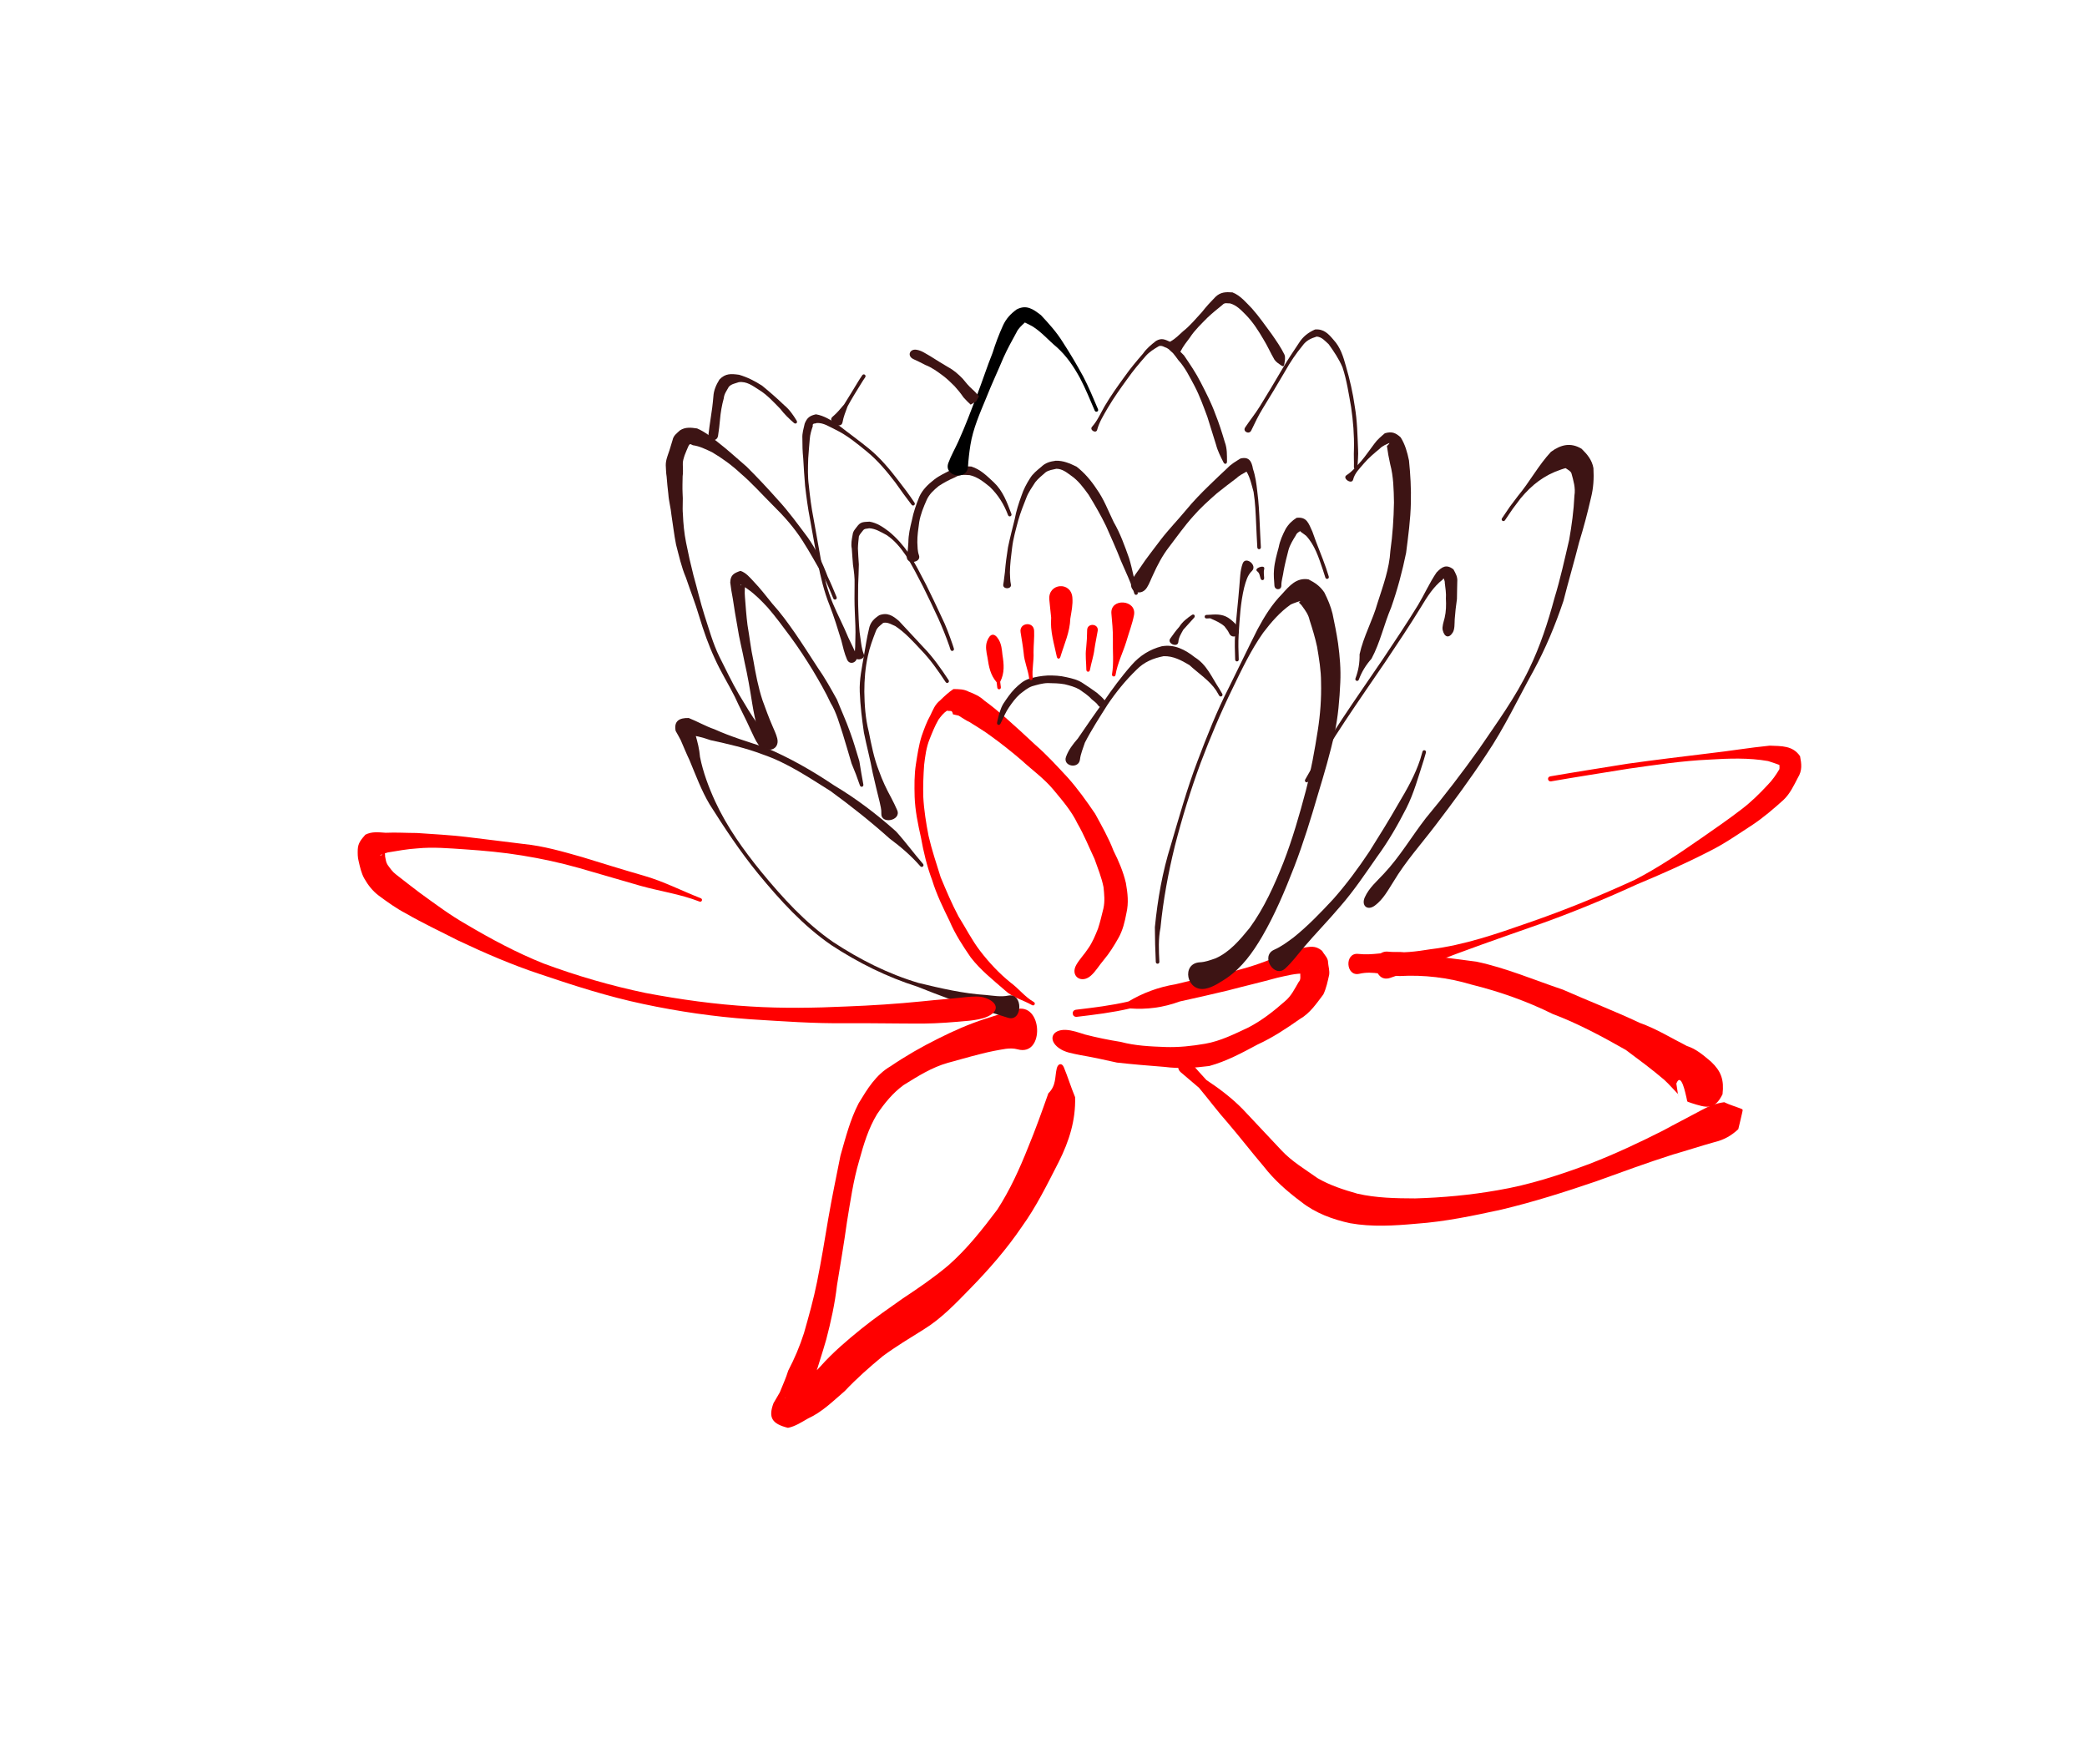 <?xml version="1.0"?><svg width="827.586" height="699.475" xmlns="http://www.w3.org/2000/svg">
 <title>Red Lotus</title>
 <g>
  <title>Layer 1</title>
  <path d="m403.559,416.098c-3.153,-0.865 -6.308,0.102 -9.465,0.629c-6.143,1.243 -12.129,3.076 -18.175,4.702c-6.427,1.803 -11.982,5.343 -17.604,8.833c-4.334,3.176 -7.537,7.16 -10.512,11.516c-3.453,5.672 -5.351,12.077 -7.096,18.434c-2.357,7.948 -3.501,16.189 -4.852,24.354c-1.158,8.407 -2.6,16.756 -3.955,25.122c-0.84,7.253 -2.394,14.365 -4.249,21.416c-1.558,5.507 -3.425,10.924 -4.988,16.44c-1.383,2.943 -2.637,5.979 -3.938,8.877c-0.569,1.805 -1.474,3.499 -2.205,5.17c1.805,-4.445 -0.647,-6.127 -5.249,-7.474c-0.232,0.574 2.387,-1.194 3.094,-1.548c3.798,-3.447 7.53,-6.951 10.967,-10.75c4.896,-5.516 10.542,-10.311 16.261,-14.94c5.266,-4.252 10.875,-8.1 16.39,-12.001c6.189,-4.094 12.317,-8.28 18.006,-13.063c7.484,-6.558 13.531,-14.29 19.489,-22.185c5.002,-7.736 8.792,-16.067 12.184,-24.601c2.93,-7.066 5.499,-14.265 8.044,-21.477c3.215,-3.169 2.523,-6.485 3.347,-9.907c0.47,-1.95 2.031,-2.314 2.799,-0.461l0,0c1.591,3.84 2.82,7.899 4.471,11.869c0.271,9.101 -2.361,17.432 -6.422,25.541c-4.532,8.848 -8.925,17.862 -14.764,25.937c-5.988,8.812 -13.073,16.925 -20.521,24.531c-5.714,5.864 -11.375,11.828 -18.405,16.145c-5.432,3.391 -10.938,6.699 -16.11,10.508c-5.296,4.373 -10.397,8.862 -15.099,13.863c-4.609,3.948 -8.952,8.329 -14.6,10.896c-2.531,1.436 -5.067,3.147 -7.945,3.698c-6.43,-1.6 -7.838,-4.116 -5.728,-9.789c0.776,-1.328 1.626,-2.842 2.477,-4.238c1.119,-2.824 2.462,-5.684 3.359,-8.659c2.511,-4.797 4.595,-9.718 6.246,-14.88c1.922,-6.757 3.828,-13.507 5.201,-20.401c1.658,-8.261 3.026,-16.572 4.415,-24.888c1.435,-8.398 3.199,-16.72 4.846,-25.075c2.032,-7.079 3.816,-14.212 7.227,-20.793c3.44,-5.649 6.763,-11.236 12.661,-14.666c6.058,-4.114 12.343,-7.711 18.905,-10.973c6.035,-3.032 12.176,-5.753 18.623,-7.823c3.994,-1.345 8.026,-2.55 12.066,-3.729c10.766,-3.144 11.62,18.806 0.804,15.84z" stroke-width="1px" fill-rule="nonzero" fill="#ff0000" id="path2637"/>
  <path d="m422.623,408.381c2.55,0.103 5.094,1.039 7.56,1.814c4.701,1.216 9.421,2.182 14.219,2.945c5.783,1.552 11.793,1.811 17.719,2.028c5.333,0.176 10.52,-0.383 15.74,-1.289c6.15,-1.06 11.703,-3.892 17.303,-6.509c5.311,-2.794 9.919,-6.404 14.385,-10.35c2.539,-2.079 3.876,-5.033 5.424,-7.614c1.085,-1.101 0.477,-2.535 0.695,-3.693c-0.023,-0.499 -0.199,-0.822 -0.318,-1.311c-0.187,-0.365 0.277,0.772 0.416,1.158c0.52,0.307 1.163,0.325 1.745,0.488c-3.674,-0.17 -7.417,0.881 -11.021,1.663c-6.48,1.794 -13.031,3.298 -19.535,5.03c-6.368,1.507 -12.732,2.998 -19.128,4.377c-6.611,2.437 -13.119,3.239 -19.704,2.76c-6.942,1.63 -14.02,2.48 -21.089,3.319c-1.992,0.237 -2.308,-2.583 -0.316,-2.819l0,0c6.961,-0.825 13.93,-1.66 20.766,-3.264c5.563,-3.311 11.815,-5.705 18.66,-6.823c6.356,-1.615 12.782,-2.842 19.205,-4.209c6.423,-1.493 12.708,-3.312 18.821,-5.803c4.016,-1.539 8.053,-3.019 12.114,-4.383c3.195,-0.466 5.212,-1.17 7.985,1.135c0.813,1.512 2.433,2.795 2.366,4.665c0.143,1.606 0.671,3.179 0.433,4.864c-0.6,2.643 -1.131,5.301 -2.307,7.769c-2.781,3.648 -5.27,7.463 -9.397,9.804c-5.311,3.738 -10.759,7.337 -16.68,10.053c-6.164,3.311 -12.364,6.653 -19.151,8.515c-5.927,0.763 -11.823,1.128 -17.791,0.349c-6.254,-0.479 -12.56,-1.013 -18.832,-1.706c-4.842,-1.096 -9.685,-2.135 -14.58,-2.984c-2.979,-0.637 -6.011,-0.985 -8.525,-2.844c-4.361,-3.225 -2.602,-7.352 2.818,-7.135z" stroke-width="1px" fill-rule="nonzero" fill="#ff0000" id="path2639"/>
  <path d="m538.612,378.249c5.827,0.656 10.789,-0.867 16.739,-0.714c10.042,1.187 20.058,2.419 30.071,3.782c11.815,2.48 22.907,7.276 34.312,11.095c10.143,4.487 20.496,8.471 30.53,13.197c6.574,2.327 12.491,6.022 18.682,9.162c3.748,1.171 6.604,3.753 9.553,6.21c4.047,3.833 5.219,7.239 4.553,12.933c-3.207,6.371 -6.169,5.457 -12.61,3.391c-1.91,-0.612 -1.195,-0.318 -1.724,-2.253l0,0c-0.317,-1.159 -2.026,-10.222 -3.974,-5.394c0.076,0.718 1.194,7.778 0.669,4.174c-1.817,-1.836 -3.517,-3.88 -5.452,-5.638c-4.897,-4.195 -10.069,-7.995 -15.24,-11.857c-9.382,-5.311 -18.841,-10.44 -28.968,-14.248c-10.284,-5.092 -21.126,-8.918 -32.264,-11.681c-9.36,-2.786 -18.722,-3.92 -28.523,-3.38c-5.66,-0.205 -10.437,-2.183 -15.926,-0.896c-5.434,1.273 -5.974,-8.507 -0.428,-7.883z" stroke-width="1px" fill-rule="nonzero" fill="#ff0000" id="path2647"/>
  <path d="m426.8,382.589c1.304,-2.284 3.212,-4.18 4.669,-6.445c1.738,-2.427 2.833,-5.176 3.938,-7.92c0.876,-2.623 1.465,-5.313 2.144,-7.999c0.632,-2.821 0.333,-5.632 0.039,-8.469c-0.763,-3.848 -2.264,-7.48 -3.56,-11.168c-2.223,-4.692 -4.121,-9.492 -6.74,-13.992c-2.39,-5.026 -6.094,-9.266 -9.625,-13.522c-3.691,-4.441 -8.433,-7.776 -12.632,-11.666c-3.91,-3.336 -7.92,-6.54 -12.094,-9.535c-2.667,-2.041 -5.601,-3.684 -8.401,-5.515c-1.575,-0.706 -2.933,-1.726 -4.413,-2.597c-0.751,-0.179 -1.482,-0.333 -2.227,-0.501c-0.412,-1.971 -0.942,-1.086 -2.368,-1.461c-1.386,0.932 -2.425,2.228 -3.388,3.575c-1.412,2.445 -2.458,5.063 -3.493,7.671c-1.332,3.26 -1.774,6.775 -2.19,10.25c-0.303,4.181 -0.457,8.425 -0.343,12.622c0.268,5.223 1.107,10.417 2.101,15.551c1.282,5.546 3.094,10.936 4.79,16.362c2.195,5.279 4.403,10.511 7.089,15.566c2.859,4.546 5.251,9.341 8.529,13.616c3.546,4.643 7.653,9.029 12.214,12.688c3.263,2.431 5.578,5.596 9.114,7.625c0.87,0.499 0.164,1.729 -0.706,1.23l0,0c-3.6,-2.068 -7.761,-3.005 -10.839,-5.949c-4.704,-4.094 -9.599,-7.963 -13.448,-12.938c-3.16,-4.596 -6.247,-9.303 -8.418,-14.462c-2.574,-5.271 -5.197,-10.594 -6.904,-16.214c-2.055,-5.462 -3.42,-11.152 -4.439,-16.892c-1.195,-5.319 -2.299,-10.626 -2.502,-16.095c-0.109,-4.4 -0.173,-8.74 0.521,-13.111c0.584,-3.706 1.114,-7.384 2.242,-10.984c1,-2.842 2.005,-5.693 3.503,-8.323c1.023,-2.125 1.795,-4.261 3.76,-5.797c1.706,-1.656 3.383,-3.251 5.36,-4.565c2.114,0.042 4.137,0.004 6.069,1.053c2.281,0.854 4.381,1.82 6.177,3.514c2.947,2.103 5.693,4.445 8.445,6.803c3.957,3.515 7.876,7.065 11.722,10.702c4.585,3.958 8.67,8.492 12.809,12.916c4.046,4.53 7.551,9.445 10.959,14.461c2.612,4.795 5.354,9.576 7.3,14.685c2.061,4.086 3.859,8.325 4.904,12.794c0.705,3.973 1.149,7.878 0.215,11.891c-0.656,3.471 -1.437,6.843 -3.205,9.954c-1.713,3.025 -3.551,5.993 -5.811,8.674c-1.741,2.035 -3.148,4.492 -5.095,6.215c-3.811,3.372 -8.294,0.121 -5.772,-4.298z" stroke-width="1px" fill-rule="nonzero" fill="#ff0000" id="path2679"/>
  <path d="m475.85,381.574c2.122,-0.105 4.175,-0.872 6.24,-1.597c5.609,-2.518 9.634,-7.357 13.441,-12.011c5.789,-7.931 9.777,-16.89 13.398,-25.962c3.611,-9.309 6.361,-18.911 8.917,-28.552c2.033,-7.864 3.456,-15.855 4.718,-23.872c0.986,-6.293 1.455,-12.663 1.291,-19.03c0.001,-4.771 -0.799,-9.443 -1.585,-14.125c-0.762,-3.572 -1.837,-7.073 -2.96,-10.534c-0.432,-2.089 -1.593,-3.71 -2.813,-5.371c-0.362,-0.611 -0.948,-1.059 -1.422,-1.589c2.068,-1.39 -2.614,0.468 -3.214,0.753c-4.353,3.036 -7.78,7.046 -10.979,11.242c-4.871,6.914 -8.479,14.539 -12.149,22.125c-4.699,9.579 -8.826,19.412 -12.599,29.388c-4.013,10.844 -7.399,21.91 -10.281,33.105c-2.601,10.647 -4.612,21.444 -5.67,32.354c-0.902,4.457 -0.675,8.96 -0.447,13.459c0.051,1.002 -1.366,1.073 -1.416,0.071l0,0c-0.231,-4.581 -0.329,-9.16 -0.364,-13.747c1.09,-11.047 2.992,-21.954 6.332,-32.57c3.291,-11.125 6.386,-22.32 10.52,-33.174c3.789,-10.017 7.706,-19.997 12.601,-29.536c3.796,-7.612 7.429,-15.305 11.269,-22.888c2.706,-5.041 5.697,-9.904 9.742,-13.992c2.896,-3.221 5.682,-6.58 10.458,-5.782c2.583,1.311 4.595,2.69 6.264,5.166c1.362,2.706 2.539,5.463 3.26,8.429c0.822,3.895 1.61,7.799 2.195,11.74c0.705,5.155 1.136,10.351 0.886,15.562c-0.308,6.777 -0.859,13.542 -2.284,20.193c-1.765,8.095 -4.12,16.041 -6.521,23.967c-2.837,9.741 -5.809,19.421 -9.455,28.898c-3.678,9.472 -7.625,18.894 -12.746,27.688c-3.72,6.332 -7.893,12.194 -14.017,16.436c-2.665,1.71 -5.478,3.691 -8.55,4.242c-7.438,1.333 -9.607,-10.11 -2.06,-10.486z" stroke-width="1px" fill-rule="nonzero" fill="#3d1414" id="path2687"/>
  <path d="m505.268,376.6c2.71,-1.184 5.244,-3.067 7.641,-4.844c5.7,-4.562 10.771,-9.846 15.736,-15.181c5.262,-5.935 9.972,-12.311 14.363,-18.908c3.932,-6.254 7.828,-12.505 11.487,-18.924c3.387,-5.686 6.64,-11.363 8.708,-17.707c0.292,-0.999 0.584,-1.998 0.876,-2.998c0.281,-0.962 1.643,-0.564 1.361,0.398l0,0c-0.296,1.013 -0.592,2.027 -0.888,3.04c-2.086,6.391 -3.837,12.998 -6.871,18.986c-3.408,6.674 -7.181,13.246 -11.62,19.289c-4.63,6.619 -9.11,13.37 -14.43,19.467c-4.789,5.682 -9.994,10.99 -14.813,16.644c-2.295,2.765 -4.467,5.654 -7.098,8.118c-4.447,4.167 -10.036,-4.94 -4.452,-7.38z" stroke-width="1px" fill-rule="nonzero" fill="#3d1414" id="path2689"/>
  <path d="m572.091,249.841c-0.32,-1.327 0.393,-3.32 0.779,-4.864c0.587,-2.517 0.63,-5.067 0.495,-7.63c0.163,-2.101 -0.208,-4.18 -0.443,-6.255c0.096,-0.696 -0.547,-1.935 -0.621,-2.197c1.832,1.14 0.019,-0.097 -0.172,0.893c-3.719,2.853 -6.223,6.905 -8.609,10.866c-4.496,7.349 -9.299,14.502 -14.088,21.661c-5.306,7.812 -10.713,15.554 -15.93,23.427c-5.213,7.829 -10.127,15.849 -14.697,24.069c-0.487,0.877 -1.727,0.187 -1.239,-0.689l0,0c4.588,-8.252 9.52,-16.304 14.754,-24.164c5.218,-7.874 10.625,-15.618 15.933,-23.431c4.776,-7.141 9.567,-14.275 14.052,-21.604c2.563,-4.256 4.556,-8.827 7.355,-12.933c2.198,-2.288 3.851,-3.344 6.674,-1.251c0.867,1.609 1.739,2.983 1.534,5.013c-0.019,2.258 -0.126,4.511 -0.124,6.77c-0.398,2.677 -0.685,5.349 -0.886,8.047c-0.095,1.743 0.051,3.943 -0.795,5.273c-1.555,2.444 -3.293,1.814 -3.972,-1.001z" stroke-width="1px" fill-rule="nonzero" fill="#3d1414" id="path2691"/>
  <path d="m541.203,355.805c1.683,-3.749 4.765,-6.344 7.498,-9.29c6.378,-6.768 11.069,-14.833 16.749,-22.161c7.351,-8.82 14.333,-17.922 20.994,-27.271c7.052,-10.355 14.543,-20.579 19.967,-31.903c4.335,-8.955 7.405,-18.375 9.985,-27.953c2.341,-7.627 4.042,-15.425 5.852,-23.189c1.016,-5.798 1.814,-11.612 2.078,-17.492c0.516,-3.115 -0.413,-6.014 -1.183,-8.877c-0.417,-0.989 -1.359,-1.314 -2.123,-1.912c-0.1,-0.336 -1.383,0.296 -1.985,0.424c-6.693,2.228 -11.571,6.062 -16.037,11.421c-4.172,5.537 -2.097,2.646 -6.203,8.689c-0.564,0.829 -1.737,0.032 -1.174,-0.797l0,0c4.161,-6.118 2.058,-3.191 6.287,-8.8c4.722,-5.664 8.137,-12.166 13.12,-17.533c3.939,-2.861 7.784,-3.807 12.128,-1.219c2.258,2.206 4.157,4.453 4.713,7.7c0.227,4.037 0.024,7.856 -0.991,11.809c-1.349,5.903 -2.885,11.754 -4.68,17.546c-1.969,7.8 -4.257,15.516 -6.229,23.313c-3.215,9.541 -7.079,18.876 -11.9,27.726c-6.142,11.065 -11.509,22.575 -18.627,33.095c-6.334,9.669 -13.197,18.941 -20.21,28.126c-5.607,7.381 -11.848,14.301 -16.62,22.284c-2.212,3.443 -4.073,7.052 -7.431,9.551c-2.927,2.179 -5.472,0.042 -3.978,-3.287z" stroke-width="1px" fill-rule="nonzero" fill="#3d1414" id="path2693"/>
  <path d="m399.647,403.553c-3.262,-1.058 -6.519,-2.074 -9.827,-3.003c-8.837,-2.617 -17.443,-5.874 -26,-9.295c-12.162,-3.859 -23.489,-9.493 -34.132,-16.469c-11.258,-7.754 -20.432,-17.875 -29.06,-28.362c-7.076,-8.67 -13.249,-18.002 -19.219,-27.449c-3.297,-5.551 -5.505,-11.607 -7.981,-17.538c-1.254,-2.616 -2.334,-5.313 -3.5,-7.97c-0.65,-1.239 -1.298,-2.427 -2.002,-3.636c-0.792,-4.007 1.575,-5.226 5.189,-5.118c3.457,1.367 6.668,3.259 10.189,4.457c6.515,2.95 13.398,5.014 20.187,7.232c9.598,4.044 18.682,9.236 27.311,15.053c8.798,5.243 16.884,11.419 24.512,18.224c3.762,4.139 7.005,8.641 10.693,12.865c0.66,0.755 -0.409,1.688 -1.068,0.933l0,0c-3.661,-4.194 -7.693,-7.644 -12.156,-10.966c-7.464,-6.684 -15.334,-12.927 -23.428,-18.829c-8.631,-5.403 -17.127,-11.185 -26.846,-14.507c-6.703,-2.565 -13.694,-4.144 -20.7,-5.67c-3.16,-1.104 -6.463,-1.991 -9.811,-2.212c0.962,-0.697 3.409,-1.37 2.64,-3.666c0.336,1.009 0.613,2.496 1.106,3.604c0.857,2.913 1.605,5.878 1.841,8.923c1.235,6.113 3.422,11.958 6.018,17.627c4.655,10.102 11.135,19.117 18.121,27.742c8.535,10.378 17.606,20.399 28.742,28.077c10.517,6.9 21.72,12.586 33.826,16.175c8.759,2.113 17.631,4.194 26.644,4.761c2.92,0.272 5.977,0.844 8.862,0.248c6.073,-1.254 5.748,10.682 -0.151,8.769z" stroke-width="1px" fill-rule="nonzero" fill="#3d1414" id="path2699"/>
  <path d="m391.659,403.069c-2.267,1.043 -4.792,1.379 -7.277,1.675c-6.102,0.562 -12.206,1.085 -18.34,1.136c-10.109,0.011 -20.218,-0.197 -30.329,-0.15c-12.816,0.177 -25.561,-0.778 -38.342,-1.571c-14.215,-1.019 -28.285,-3.061 -42.218,-6.024c-13.969,-2.944 -27.529,-7.299 -41.028,-11.867c-11.169,-3.689 -21.945,-8.371 -32.567,-13.387c-6.854,-3.53 -13.892,-6.786 -20.568,-10.661c-3.797,-1.956 -7.289,-4.497 -10.721,-7.027c-2.52,-1.878 -4.322,-4.218 -5.849,-6.903c-1.165,-2.12 -1.655,-4.45 -2.191,-6.767c-0.42,-1.56 -0.414,-3.118 -0.362,-4.708c0.098,-2.552 1.432,-4.019 3.012,-5.834c2.619,-1.34 5.271,-0.946 8.059,-0.766c4.112,-0.191 8.229,0.088 12.346,0.09c6.504,0.452 13.005,0.785 19.484,1.544c7.621,0.882 15.223,1.912 22.844,2.811c7.953,0.79 15.63,3.031 23.285,5.209c8.073,2.484 16.141,4.991 24.259,7.327c7.888,2.236 15.121,6.01 22.729,8.976c0.934,0.364 0.419,1.686 -0.515,1.321l0,0c-7.616,-2.97 -15.52,-4.039 -23.385,-6.241c-8.112,-2.349 -16.215,-4.677 -24.318,-7.049c-7.465,-2.117 -15.035,-3.745 -22.697,-4.984c-7.51,-1.23 -15.061,-1.922 -22.652,-2.435c-6.282,-0.404 -12.566,-0.993 -18.857,-0.367c-3.962,0.24 -7.835,0.968 -11.744,1.613c-0.338,0.101 -4.692,1.487 -2.393,1.068c0.242,-0.396 1.29,-1.569 1.113,-1.789c0.027,0.223 0.344,1.632 0.276,2.313c0.225,1.165 0.343,2.339 1.013,3.352c0.988,1.349 1.906,2.72 3.267,3.738c3.064,2.47 6.244,4.812 9.36,7.229c6.067,4.394 12.036,8.887 18.564,12.597c9.877,5.84 20.023,11.279 30.693,15.541c13.155,4.881 26.684,8.805 40.424,11.668c13.757,2.597 27.669,4.535 41.651,5.354c12.614,0.781 25.268,0.591 37.888,-0.001c10.004,-0.378 20.006,-1.024 29.964,-2.029c5.959,-0.645 11.928,-1.056 17.882,-1.724c2.442,-0.192 4.957,-0.462 7.289,0.344c4.972,1.718 5.73,5.178 0.951,7.378z" stroke-width="1px" fill-rule="nonzero" fill="#ff0000" id="path2725"/>
  <path d="m422.712,300.123c0.983,-2.754 2.769,-5.076 4.683,-7.258c3.33,-4.877 6.673,-9.756 10.162,-14.524c3.466,-5.068 7.081,-10.009 11.152,-14.608c3.259,-3.747 7.19,-6.227 11.963,-7.465c5.045,-0.888 9.301,1.339 13.135,4.375c4.805,2.983 6.704,7.954 9.651,12.388c0.401,0.685 0.803,1.37 1.204,2.056c0.507,0.865 -0.718,1.582 -1.224,0.716l0,0c-0.387,-0.663 -0.774,-1.325 -1.162,-1.988c-2.673,-4.03 -7.084,-6.813 -10.61,-10.089c-3.208,-1.895 -6.413,-3.652 -10.245,-3.529c-4.121,0.809 -7.728,2.28 -10.761,5.397c-4.319,4.185 -8.12,8.864 -11.477,13.855c-3.12,4.933 -6.297,9.828 -8.974,15.023c-0.701,2.22 -1.679,4.359 -1.947,6.66c-0.462,3.962 -6.892,2.747 -5.55,-1.009z" stroke-width="1px" fill-rule="nonzero" fill="#3d1414" id="path2731"/>
  <path d="m435.428,279.644c-0.598,-0.927 -1.683,-1.642 -2.553,-2.392c-1.392,-1.561 -3.177,-2.661 -4.855,-3.866c-1.791,-1.028 -3.784,-1.54 -5.767,-2.041c-2.243,-0.427 -4.503,-0.435 -6.769,-0.485c-2.147,0.051 -4.18,0.677 -6.222,1.258c-1.865,0.663 -3.33,1.988 -4.878,3.161c-1.689,1.521 -3.023,3.359 -4.295,5.221c-1.204,1.729 -1.999,3.669 -2.921,5.56c-0.144,0.292 -0.288,0.584 -0.433,0.876c-0.444,0.899 -1.546,0.52 -1.341,-0.462l0,0c0.068,-0.323 0.135,-0.646 0.202,-0.968c0.541,-2.217 1.079,-4.485 2.268,-6.455c1.372,-2.057 2.751,-4.123 4.494,-5.91c1.782,-1.712 3.476,-3.37 5.95,-4.046c2.319,-0.693 4.673,-1.104 7.1,-1.242c2.502,-0.047 4.997,0.066 7.441,0.66c2.357,0.512 4.658,1.045 6.673,2.46c1.846,1.223 3.697,2.422 5.461,3.751c1.106,0.958 2.201,1.871 3.099,3.022c1.418,1.819 -1.403,3.837 -2.654,1.898z" stroke-width="1px" fill-rule="nonzero" fill="#3d1414" id="path2737"/>
  <path d="m349.487,322.526c0.095,-1.512 -0.367,-3.01 -0.66,-4.486c-1,-3.823 -1.838,-7.685 -2.758,-11.545c-0.977,-5.379 -2.425,-10.66 -3.497,-16.028c-0.772,-5.367 -1.433,-10.72 -1.642,-16.148c-0.207,-4.921 0.881,-9.736 1.699,-14.551c0.597,-3.448 1.113,-6.903 1.937,-10.296c0.491,-2.677 1.963,-4.117 4.104,-5.518c3.27,-1.212 5.362,0.181 7.807,2.278c3.213,3.481 6.454,6.957 9.695,10.425c3.83,3.944 6.977,8.442 9.989,13.018c0.552,0.838 -0.633,1.618 -1.184,0.78l0,0c-2.969,-4.51 -6.066,-8.945 -9.841,-12.83c-3.142,-3.362 -6.255,-6.806 -10.114,-9.367c-1.608,-0.65 -2.944,-1.625 -4.753,-1.292c-1.186,1.049 -2.426,1.769 -3.002,3.416c-1.217,3.174 -2.416,6.341 -3.111,9.685c-1.037,4.659 -1.412,9.436 -1.409,14.204c0.071,5.296 0.433,10.673 1.746,15.813c1.055,5.286 2.084,10.659 4.084,15.674c1.307,3.701 2.951,7.169 4.833,10.594c0.847,1.605 1.64,3.226 2.358,4.892c1.794,4.163 -6.566,5.807 -6.281,1.282z" stroke-width="1px" fill-rule="nonzero" fill="#3d1414" id="path2741"/>
  <path d="m301.876,294.826c-0.748,-1.59 -0.993,-3.383 -1.377,-5.087c-0.858,-3.648 -1.662,-7.287 -2.247,-10.995c-0.853,-5.421 -1.778,-10.836 -3.001,-16.187c-0.882,-4.71 -2.147,-9.35 -2.833,-14.092c-0.687,-3.73 -1.299,-7.469 -1.85,-11.22c-0.4,-2.087 -0.758,-4.145 -0.996,-6.252c0.095,-3.031 1.444,-3.711 4.051,-4.629c2.235,0.739 3.694,2.592 5.266,4.253c2.636,2.753 4.953,5.777 7.345,8.737c3.324,3.668 6.208,7.638 9.032,11.699c3.09,4.488 6.013,9.082 8.977,13.652c2.87,4.067 5.254,8.395 7.661,12.737c1.695,4.252 3.606,8.396 5.141,12.716c1.433,3.839 2.535,7.783 3.734,11.697c0.511,3.07 0.972,6.14 1.573,9.193c0.193,0.984 -1.05,1.316 -1.371,0.366l0,0c-0.989,-2.933 -2.079,-5.809 -3.294,-8.662c-1.098,-3.899 -2.325,-7.759 -3.468,-11.646c-1.394,-4.209 -2.518,-8.561 -4.848,-12.377c-2.045,-4.423 -4.528,-8.648 -7.008,-12.839c-2.82,-4.607 -5.774,-9.135 -8.98,-13.485c-2.897,-3.906 -5.77,-7.82 -8.945,-11.496c-2.485,-2.683 -5.043,-5.298 -8.061,-7.391c-0.455,-0.301 -3.1,-2.374 -2.705,-1.376c0.152,-0.107 2.654,-1.672 1.838,-1.16c-0.094,1.898 -0.305,3.812 -0.111,5.718c0.302,3.716 0.541,7.426 1.016,11.127c0.816,4.667 1.304,9.396 2.326,14.031c0.917,5.331 1.93,10.683 3.63,15.826c1.249,3.416 2.475,6.848 3.933,10.176c0.682,1.616 1.476,3.21 1.905,4.919c1.145,4.565 -4.33,6.305 -6.333,2.047z" stroke-width="1px" fill-rule="nonzero" fill="#3d1414" id="path2749"/>
  <path d="m300.853,295.437c-1.32,-1.788 -2.175,-3.928 -3.151,-5.944c-1.989,-4.488 -4.34,-8.782 -6.352,-13.268c-2.538,-5.055 -5.557,-9.847 -7.87,-15.011c-2.513,-5.414 -4.483,-11.043 -6.209,-16.748c-1.526,-5.225 -3.545,-10.258 -5.268,-15.412c-1.799,-4.21 -2.763,-8.699 -3.921,-13.108c-0.774,-3.864 -1.197,-7.775 -1.815,-11.665c-0.253,-2.846 -1.059,-5.53 -1.242,-8.373c-0.286,-2.305 -0.492,-4.6 -0.677,-6.917c-0.256,-1.482 -0.237,-2.993 -0.341,-4.477c-0.033,-2.113 0.843,-4.066 1.482,-6.013c0.417,-1.376 0.811,-2.694 1.221,-4.021c0.373,-1.818 1.7,-2.685 2.967,-3.854c2.121,-1.354 4.375,-1.083 6.748,-0.737c3.139,1.324 5.75,3.496 8.401,5.592c3.884,2.988 7.461,6.346 11.193,9.516c4.31,4.263 8.454,8.716 12.487,13.247c4.265,4.624 7.951,9.744 11.734,14.771c3.418,4.799 5.888,10.131 7.97,15.615c1.285,2.658 2.415,5.384 3.534,8.115c0.38,0.928 -0.933,1.466 -1.313,0.538l0,0c-1.108,-2.706 -2.227,-5.408 -3.5,-8.042c-2.9,-4.952 -5.594,-9.998 -8.698,-14.829c-3.368,-5.261 -7.394,-9.789 -11.85,-14.158c-4.236,-4.211 -8.191,-8.695 -12.743,-12.581c-3.442,-3.203 -7.238,-5.983 -11.294,-8.366c-2.452,-1.134 -4.886,-2.405 -7.605,-2.757c-0.492,-0.177 -0.8,-0.505 -1.179,-0.423c-0.159,0.212 -0.416,0.421 -0.54,0.719c-0.516,1.213 -1.073,2.403 -1.535,3.688c-0.381,1.236 -0.817,2.387 -0.718,3.739c0.007,1.516 0.174,3.066 -0.071,4.586c-0.037,2.217 -0.131,4.417 -0.022,6.632c0.25,2.802 -0.132,5.552 0.124,8.361c0.149,3.785 0.517,7.561 1.257,11.28c0.853,4.363 1.828,8.686 2.93,12.998c1.488,5.222 2.677,10.51 4.325,15.69c1.838,5.562 3.348,11.266 5.943,16.545c2.556,5.012 4.91,10.115 7.766,14.97c2.558,4.101 4.81,8.4 7.848,12.169c1.403,1.681 2.904,3.314 4.19,5.041c2.156,2.894 -2.061,5.795 -4.206,2.892z" stroke-width="1px" fill-rule="nonzero" fill="#3d1414" id="path2751"/>
  <path d="m335.897,261.544c-1.081,-2.448 -1.634,-5.075 -2.297,-7.644c-1.427,-4.678 -2.872,-9.361 -4.65,-13.92c-2.184,-5.428 -3.527,-11.112 -4.655,-16.836c-1.012,-5.773 -2.052,-11.541 -3.093,-17.309c-0.86,-4.366 -1.429,-8.776 -1.945,-13.19c-0.277,-3.622 -0.572,-7.243 -0.741,-10.872c-0.273,-2.645 -0.354,-5.324 -0.341,-7.979c-0.125,-2.011 0.507,-3.909 0.929,-5.843c0.965,-2.367 2.061,-3.138 4.458,-3.659c3.265,0.528 6.037,2.375 8.759,4.155c4.092,3.209 8.316,6.236 12.344,9.527c4.417,3.618 8.063,8.006 11.522,12.516c2.253,2.87 4.425,5.767 6.437,8.808c0.553,0.837 -0.538,1.618 -1.153,0.826l0,0c-2.224,-2.862 -4.324,-5.804 -6.41,-8.771c-3.392,-4.423 -6.962,-8.731 -11.294,-12.281c-3.943,-3.223 -7.932,-6.531 -12.549,-8.748c-2.385,-1.128 -4.6,-2.709 -7.321,-2.597c-0.474,0.373 -1.885,-0.129 -1.585,1.249c-0.554,1.645 -1.061,3.262 -1.195,5.01c-0.274,2.583 -0.387,5.188 -0.62,7.781c-0.112,3.59 -0.254,7.16 0.24,10.734c0.439,4.387 1.002,8.754 1.861,13.082c1.04,5.761 2.078,11.521 3.089,17.287c1.108,5.629 2.381,11.254 4.639,16.552c1.908,4.536 4.235,8.881 6.092,13.441c1.074,2.222 2.184,4.459 3.17,6.722c1.179,2.709 -2.497,4.661 -3.691,1.959z" stroke-width="1px" fill-rule="nonzero" fill="#3d1414" id="path2755"/>
  <path d="m338.775,259.753c0.396,-2.109 0.377,-4.279 0.414,-6.422c0.154,-3.517 -0.071,-7.049 -0.216,-10.571c-0.173,-3.645 -0.144,-7.294 -0.096,-10.941c0.101,-2.653 -0.235,-5.247 -0.629,-7.851c-0.211,-2.164 -0.303,-4.317 -0.48,-6.445c-0.385,-1.858 -0.001,-3.636 0.331,-5.451c0.134,-1.554 1.21,-2.475 2.042,-3.646c1.354,-1.694 2.789,-1.41 4.66,-1.578c2.986,0.49 5.373,2.153 7.728,3.935c3.029,2.497 5.598,5.411 7.828,8.628c2.577,4.012 4.719,8.281 6.915,12.508c2.122,4.23 4.134,8.514 6.128,12.804c1.776,3.537 3.075,7.231 4.376,10.946c0.158,0.493 0.315,0.985 0.472,1.477c0.305,0.956 -1.046,1.387 -1.351,0.432l0,0c-0.155,-0.485 -0.31,-0.971 -0.465,-1.456c-1.281,-3.661 -2.732,-7.257 -4.318,-10.801c-1.986,-4.272 -3.989,-8.537 -6.1,-12.748c-2.169,-4.174 -4.284,-8.389 -6.823,-12.355c-2.112,-3.057 -4.48,-5.989 -7.612,-8.052c-2.197,-1.148 -4.321,-2.559 -6.907,-2.697c-0.87,0.254 -1.799,0.014 -2.424,0.833c-0.565,0.781 -1.261,1.446 -1.655,2.338c-0.161,1.587 -0.362,3.174 -0.393,4.776c0.07,2.106 0.22,4.245 0.367,6.391c-0.053,2.676 -0.139,5.357 -0.272,8.035c-0.047,3.621 -0.077,7.244 0.095,10.863c0.145,3.509 0.224,7.04 0.832,10.5c0.289,2.062 0.485,4.195 1.288,6.125c1.021,2.454 -4.226,3.035 -3.735,0.423z" stroke-width="1px" fill-rule="nonzero" fill="#3d1414" id="path2763"/>
  <path d="m359.648,220.568c0.319,-1.827 0.438,-3.698 0.565,-5.549c0.007,-2.957 0.675,-5.811 1.377,-8.664c0.615,-3.224 1.733,-6.323 2.945,-9.364c1.326,-2.893 3.447,-4.883 5.884,-6.804c2.102,-1.638 4.523,-2.709 6.863,-3.943c2.563,-1.372 5.098,-1.435 7.865,-1.261c3.665,1.131 6.254,3.776 8.974,6.302c3.566,3.352 5.256,7.994 6.937,12.472c0.352,0.939 -0.977,1.437 -1.329,0.498l0,0c-1.607,-4.299 -3.897,-8.004 -7.228,-11.215c-2.426,-1.948 -4.85,-3.953 -7.968,-4.629c-2.137,-0.148 -3.891,-0.333 -5.864,0.875c-2.237,0.946 -4.369,2.089 -6.407,3.424c-1.948,1.581 -3.791,3.242 -4.824,5.604c-1.238,2.811 -2.396,5.613 -2.918,8.667c-0.371,2.682 -0.791,5.381 -0.752,8.099c0.081,1.689 0.06,3.462 0.633,5.062c1.139,3.176 -5.333,3.75 -4.753,0.426z" stroke-width="1px" fill-rule="nonzero" fill="#3d1414" id="path2765"/>
  <path d="m397.846,231.693c0.305,-1.605 0.392,-3.207 0.644,-4.824c0.265,-3.31 0.686,-6.56 1.222,-9.843c0.778,-3.744 1.734,-7.436 2.66,-11.144c0.58,-3.203 1.577,-6.302 2.691,-9.348c0.809,-2.443 1.968,-4.682 3.354,-6.835c1.121,-1.872 2.826,-3.195 4.455,-4.551c1.693,-1.655 3.512,-2.147 5.775,-2.453c3.045,-0.088 5.609,1.074 8.241,2.334c3.178,2.467 5.774,5.53 7.977,8.888c2.911,4.045 4.625,8.725 6.793,13.165c2.593,4.464 4.326,9.355 6.051,14.202c1.405,4.49 2.067,9.133 3.45,13.627c0.295,0.958 -1.061,1.376 -1.356,0.417l0,0c-1.372,-4.457 -3.451,-8.579 -5.268,-12.866c-1.822,-4.706 -3.914,-9.272 -5.943,-13.887c-2.069,-4.262 -4.453,-8.386 -6.931,-12.42c-2.043,-2.822 -4.105,-5.651 -7.027,-7.621c-1.776,-1.294 -3.448,-2.627 -5.736,-2.652c-1.468,0.364 -3.029,0.492 -4.326,1.453c-1.394,1.236 -2.848,2.376 -4.028,3.856c-1.275,1.974 -2.673,3.904 -3.527,6.122c-1.164,2.952 -2.341,5.879 -3.211,8.937c-0.973,3.637 -2.028,7.287 -2.468,11.037c-0.394,3.224 -0.842,6.452 -0.858,9.711c0.103,1.571 0.023,3.146 0.375,4.695c0.471,2.075 -3.408,2.09 -3.009,0z" stroke-width="1px" fill-rule="nonzero" fill="#3d1414" id="path2767"/>
  <path d="m433.039,169.224c2.152,-2.395 3.428,-5.433 5.031,-8.214c2.397,-4.057 5.124,-7.901 7.9,-11.702c2.237,-3.186 4.745,-6.156 7.289,-9.096c1.414,-2.037 3.257,-3.54 5.175,-5.043c2.302,-1.31 3.529,-0.51 5.691,0.426c1.848,1.718 3.619,3.53 5.368,5.322c2.405,3.519 4.786,7.023 6.71,10.839c2.079,4.053 4.159,8.058 5.706,12.356c1.48,3.66 2.668,7.422 3.782,11.208c0.947,2.486 0.855,5.175 0.862,7.728c0.002,1.003 -0.936,1.201 -1.386,0.304l0,0c-1.101,-2.196 -2.3,-4.508 -2.951,-6.991c-1.181,-3.689 -2.3,-7.396 -3.454,-11.09c-1.545,-4.118 -3.029,-8.305 -5.067,-12.201c-1.937,-3.557 -3.688,-7.311 -6.467,-10.303c-1.334,-1.82 -2.537,-3.678 -4.567,-4.8c-1.021,-0.324 -1.889,-1.084 -3.086,-0.724c-1.88,1.114 -3.749,2.235 -5.238,3.921c-2.533,2.892 -5.013,5.827 -7.221,8.981c-2.747,3.759 -5.445,7.561 -7.817,11.573c-1.618,2.807 -3.383,5.594 -4.241,8.737c-0.44,1.614 -3.138,0.013 -2.019,-1.231z" stroke-width="1px" fill-rule="nonzero" fill="#3d1414" id="path2769"/>
  <path d="m448.898,230.071c0.839,-1.853 2.193,-3.396 3.309,-5.092c2.421,-3.721 5.244,-7.142 7.878,-10.711c3.182,-4.187 6.859,-7.946 10.211,-11.988c2.875,-3.498 6.02,-6.741 9.276,-9.88c2.341,-2.31 4.741,-4.547 7.142,-6.798c1.481,-1.585 3.363,-2.655 5.163,-3.778c3.412,-0.884 4.475,1.135 4.977,4.107c0.974,2.88 1.377,5.857 1.708,8.891c0.577,4.325 0.787,8.685 0.979,13.041c0.118,3.043 0.3,6.084 0.454,9.125c0.051,1.002 -1.366,1.073 -1.417,0.072l0,0c-0.153,-3.045 -0.336,-6.088 -0.454,-9.135c-0.189,-4.292 -0.346,-8.603 -1.025,-12.851c-0.744,-2.683 -1.349,-5.585 -2.729,-7.971c-1.008,0.172 -1.563,-0.163 -0.335,0.057c-1.35,0.74 -2.712,1.462 -3.873,2.566c-2.586,1.935 -5.13,3.898 -7.651,5.917c-3.26,2.89 -6.522,5.779 -9.378,9.084c-3.452,3.847 -6.429,8.069 -9.559,12.177c-2.612,3.372 -4.567,7.1 -6.323,10.983c-0.835,1.705 -1.436,3.512 -2.449,5.107c-2.498,3.932 -7.827,1.32 -5.904,-2.923z" stroke-width="1px" fill-rule="nonzero" fill="#3d1414" id="path2771"/>
  <path d="m464.051,253.203c1.138,-1.619 2.273,-3.192 3.593,-4.67c1.26,-2.017 3.06,-3.377 4.984,-4.692c0.828,-0.566 1.556,0.372 0.88,1.113l0,0c-1.429,1.562 -2.873,3.146 -4.283,4.746c-0.841,1.537 -1.829,3.033 -1.958,4.815c-0.178,2.45 -4.629,0.697 -3.216,-1.312z" stroke-width="1px" fill-rule="nonzero" fill="#3d1414" id="path2773"/>
  <path d="m487.363,251.036c-0.428,-1.02 -1.193,-1.806 -1.822,-2.699c-1.664,-1.474 -3.664,-2.258 -5.646,-3.169c-0.468,0.025 -0.935,0.05 -1.403,0.075c-1.001,0.053 -1.071,-1.372 -0.069,-1.417l0,0c0.53,-0.024 1.06,-0.048 1.59,-0.072c2.92,-0.233 5.43,-0.151 7.915,1.84c1.31,1.081 2.576,2.074 3.164,3.75c0.96,2.732 -2.61,4.363 -3.729,1.692z" stroke-width="1px" fill-rule="nonzero" fill="#3d1414" id="path2777"/>
  <path d="m496.392,226.463c-1.726,1.632 -2.389,4.181 -3.012,6.465c-1.469,6.08 -1.809,12.431 -2.193,18.667c-0.208,3.297 -0.097,6.595 0.027,9.891c0.038,1.003 -1.38,1.056 -1.417,0.054l0,0c-0.126,-3.343 -0.237,-6.689 -0.026,-10.032c0.391,-6.331 1.186,-12.618 1.679,-18.932c0.3,-3.05 0.259,-6.215 1.321,-9.123c1.142,-3.127 6.041,0.723 3.621,3.01z" stroke-width="1px" fill-rule="nonzero" fill="#3d1414" id="path2783"/>
  <path d="m501.314,225.614c-0.318,1.196 -0.07,2.375 -0.025,3.574c0.038,1.002 -1.064,1.18 -1.399,0.235l0,0c-0.362,-1.022 -0.361,-2.145 -1.328,-2.863c-1.652,-1.227 3.281,-2.935 2.752,-0.946z" stroke-width="1px" fill-rule="nonzero" fill="#3d1414" id="path2785"/>
  <path d="m505.363,232.188c-0.149,-2.157 -0.355,-4.121 -0.166,-6.284c0.233,-3.013 1.081,-5.985 1.867,-8.906c0.485,-2.589 1.54,-4.932 2.746,-7.242c1.128,-1.924 2.524,-3.279 4.355,-4.433c4.125,-0.466 4.75,2.259 6.267,5.511c1.656,4.906 3.769,9.625 5.444,14.525c0.344,1.075 0.687,2.15 1.031,3.225c0.305,0.956 -1.046,1.388 -1.351,0.432l0,0c-0.341,-1.066 -0.681,-2.132 -1.022,-3.198c-1.618,-4.738 -3.134,-9.642 -6.613,-13.383c-0.666,-0.642 -3.776,-2.318 -1.782,-2.221c-0.646,0.521 -1.902,0.967 -2.29,2.071c-1.135,1.853 -2.314,3.691 -2.908,5.814c-0.719,2.748 -1.403,5.486 -1.921,8.264c-0.237,1.979 -0.919,3.844 -0.907,5.825c0.012,1.944 -2.617,1.94 -2.75,0z" stroke-width="1px" fill-rule="nonzero" fill="#3d1414" id="path2787"/>
  <path d="m493.746,169.511c1.837,-2.773 4,-5.412 5.794,-8.309c3.034,-4.871 5.955,-9.811 8.865,-14.757c2.069,-3.578 4.389,-6.997 6.677,-10.435c1.618,-2.583 3.691,-4.157 6.39,-5.364c3.437,-0.285 5.304,1.689 7.363,4.15c2.701,2.906 3.834,6.622 4.871,10.373c1.526,5.265 2.78,10.628 3.525,16.059c0.978,5.601 1.054,11.279 1.304,16.94c0.162,2.375 -0.158,4.727 -0.234,7.099c-0.032,1.002 -1.45,0.957 -1.417,-0.045l0,0c0.075,-2.356 -0.11,-4.683 0.016,-7.039c0.142,-5.591 -0.32,-11.192 -1.121,-16.725c-0.955,-5.312 -1.715,-10.674 -3.427,-15.817c-1.421,-3.328 -3.378,-6.221 -5.475,-9.148c-1.473,-1.311 -2.652,-2.847 -4.732,-3.036c-2.296,0.723 -4.134,1.504 -5.659,3.632c-2.597,3.147 -4.861,6.506 -6.859,10.075c-2.915,4.955 -5.842,9.904 -8.881,14.785c-1.756,2.835 -3.181,5.836 -4.578,8.761c-0.824,1.724 -3.477,0.394 -2.422,-1.199z" stroke-width="1px" fill-rule="nonzero" fill="#3d1414" id="path2791"/>
  <path d="m533.96,188.428c2.326,-1.485 4.063,-3.696 5.919,-5.706c1.835,-2.182 3.402,-4.536 5.131,-6.796c1.132,-1.601 2.664,-2.852 4.145,-4.123c2.781,-0.821 4.273,-0.189 6.265,1.619c1.798,2.846 2.625,5.922 3.306,9.177c0.572,5.553 0.88,11.127 0.745,16.709c-0.132,6.675 -1.054,13.3 -1.888,19.915c-1.504,7.341 -3.429,14.559 -5.916,21.631c-2.85,6.695 -4.35,13.91 -7.798,20.333c-2.257,2.55 -3.853,5.155 -5.037,8.314c-0.352,0.94 -1.681,0.442 -1.328,-0.497l0,0c1.182,-3.155 1.686,-6.153 1.628,-9.555c1.528,-7.075 5.192,-13.439 7.138,-20.409c2.165,-6.756 4.676,-13.497 5.074,-20.651c0.898,-6.334 1.308,-12.709 1.427,-19.104c-0.095,-5.118 -0.176,-10.255 -1.504,-15.238c-0.528,-2.38 -0.98,-4.783 -1.29,-7.186c0.186,-0.232 0.991,-0.817 0.963,-1.201c-1.227,0.573 -2.761,1.117 -3.853,2.288c-2.155,1.779 -4.305,3.582 -6.143,5.71c-1.679,2.012 -3.739,3.896 -4.37,6.504c-0.522,2.155 -4.483,-0.54 -2.614,-1.734z" stroke-width="1px" fill-rule="nonzero" fill="#3d1414" id="path2793"/>
  <path d="m376.046,183.617c1.069,-2.944 2.692,-5.721 3.993,-8.61c2.758,-6.08 5.089,-12.36 7.487,-18.595c2.104,-5.471 3.886,-11.061 6.079,-16.499c1.143,-3.671 2.496,-7.259 4.08,-10.75c1.247,-2.779 3.083,-4.735 5.474,-6.475c3.893,-2.013 6.501,-0.128 9.615,2.264c3.119,3.332 6.207,6.748 8.618,10.633c2.885,4.43 5.59,9.017 8.128,13.662c2.206,4.215 4.014,8.62 5.881,12.991c0.394,0.923 -0.913,1.473 -1.307,0.551l0,0c-1.849,-4.327 -3.637,-8.689 -5.819,-12.862c-2.492,-4.566 -5.341,-8.783 -9.245,-12.287c-3.242,-2.678 -5.989,-5.969 -9.579,-8.215c-1.011,-0.512 -2.031,-1.109 -3.05,-1.547c-1.292,1.234 -2.607,2.329 -3.374,4.021c-1.766,3.21 -3.55,6.447 -5.061,9.806c-2.26,5.39 -4.76,10.679 -6.907,16.114c-2.489,6.038 -5.213,12.146 -6.247,18.624c-0.463,2.874 -0.779,5.758 -0.963,8.634c-0.359,5.602 -9.72,3.816 -7.803,-1.46z" stroke-width="1px" fill-rule="nonzero" fill="#000000" id="path2805"/>
  <path d="m330.185,165.219c1.723,-1.422 3.111,-3.17 4.545,-4.845c1.891,-2.959 3.667,-5.99 5.509,-8.979c0.509,-0.894 1.117,-1.724 1.676,-2.586c0.545,-0.842 1.724,-0.053 1.179,0.788l0,0c-0.551,0.85 -1.152,1.668 -1.653,2.55c-1.834,2.976 -3.701,5.938 -5.357,9.018c-0.744,2.038 -1.6,4.077 -1.97,6.242c-0.537,3.134 -6.383,-0.165 -3.929,-2.188z" stroke-width="1px" fill-rule="nonzero" fill="#3d1414" id="path2811"/>
  <path d="m363.355,138.68c2.096,0.286 3.716,1.552 5.536,2.549c2.343,1.539 4.758,2.941 7.147,4.388c2.187,1.161 3.975,2.771 5.692,4.522c1.238,1.547 2.412,2.951 3.855,4.239c0.97,0.827 1.811,1.822 2.65,2.756c-0.265,0.467 -0.53,0.934 -0.795,1.401c-0.563,0.992 -0.176,0.545 -1.163,1.118l0,0c-0.458,0.267 -0.916,0.533 -1.375,0.799c-0.953,-0.918 -1.944,-1.848 -2.82,-2.856c-1.09,-1.605 -2.26,-3.048 -3.582,-4.497c-1.492,-1.451 -2.966,-2.95 -4.665,-4.187c-2.171,-1.613 -4.327,-3.203 -6.886,-4.185c-1.584,-0.862 -3.185,-1.593 -4.782,-2.347c-2.485,-1.174 -1.535,-4.073 1.188,-3.7z" stroke-width="1px" fill-rule="nonzero" fill="#3d1414" id="path2833"/>
  <path d="m464.259,135.338c1.829,-1.03 3.315,-2.549 4.849,-3.953c2.842,-2.237 5.13,-5.043 7.567,-7.694c1.623,-2.1 3.431,-4.041 5.281,-5.937c2.079,-1.99 4.108,-2 6.775,-1.814c3.182,1.245 5.396,4.025 7.735,6.392c2.834,3.192 5.253,6.72 7.8,10.143c1.822,2.639 3.649,5.22 5.056,8.101c0.507,1.223 0.151,2.504 -0.03,3.772c-0.142,0.993 -0.506,1.064 -1.33,0.493l0,0c-0.927,-0.643 -1.942,-1.28 -2.584,-2.223c-1.545,-2.629 -2.74,-5.441 -4.353,-8.04c-2.055,-3.516 -4.215,-6.916 -7.098,-9.835c-1.835,-1.831 -3.512,-3.675 -6.16,-4.443c-1.142,0.071 -2.062,-0.483 -3.074,0.646c-1.96,1.577 -3.905,3.167 -5.749,4.884c-2.515,2.559 -5.154,5.015 -7.118,8.044c-1.259,1.685 -2.605,3.349 -3.558,5.24c-1.752,3.477 -7.401,-1.865 -4.009,-3.776z" stroke-width="1px" fill-rule="nonzero" fill="#3d1414" id="path2841"/>
  <path d="m280.952,172.193c0.273,-2.063 0.5,-4.153 0.845,-6.21c0.472,-2.933 0.859,-5.867 1.094,-8.826c0.157,-2.482 1.116,-4.576 2.388,-6.657c2.417,-2.541 4.713,-2.299 7.801,-1.893c3.315,0.97 6.221,2.461 9.105,4.309c3.012,2.468 5.913,4.989 8.717,7.69c2.113,1.729 3.589,3.883 4.994,6.174c0.524,0.855 -0.33,1.569 -1.087,0.911l0,0c-1.971,-1.714 -3.814,-3.499 -5.404,-5.588c-2.622,-2.664 -5.159,-5.506 -8.365,-7.485c-2.551,-1.609 -4.929,-3.513 -8.096,-3.072c-1.411,0.507 -2.88,0.672 -3.939,1.83c-0.752,1.453 -1.839,2.747 -1.998,4.557c-0.766,2.773 -1.252,5.585 -1.493,8.467c-0.158,2.141 -0.467,4.269 -0.772,6.379c-0.389,2.683 -4.145,2.102 -3.79,-0.586z" stroke-width="1px" fill-rule="nonzero" fill="#3d1414" id="path2845"/>
  <path d="m396.001,253.583c1.109,1.847 1.294,3.947 1.511,6.059c0.619,3.873 0.899,7.145 -0.894,10.714c0.086,0.712 0.172,1.424 0.259,2.135c0.12,0.996 -1.288,1.167 -1.408,0.171l0,0c-0.087,-0.71 -0.173,-1.42 -0.259,-2.129c-2.534,-2.951 -3.07,-6.119 -3.649,-9.888c-0.412,-2.167 -0.921,-4.312 -0.13,-6.429c1.141,-3.057 2.891,-3.431 4.57,-0.633z" stroke-width="1px" fill-rule="nonzero" fill="#ff0000" id="path2853"/>
  <path d="m410.073,250.078c0.133,2.637 -0.23,5.758 -0.228,8.594c0.181,3.475 -0.679,6.734 -0.328,10.172c0.102,0.998 -1.286,1.154 -1.409,0.159l0,0c-0.429,-3.472 -1.948,-6.577 -2.184,-10.114c-0.299,-2.736 -0.837,-5.712 -1.224,-8.232c-0.58,-3.778 5.182,-4.396 5.373,-0.579z" stroke-width="1px" fill-rule="nonzero" fill="#ff0000" id="path2855"/>
  <path d="m425.243,236.918c0.243,2.838 -0.357,5.573 -0.816,8.361c-0.163,5.395 -2.427,10.135 -3.939,15.19c-0.288,0.96 -1.213,0.923 -1.417,-0.059l0,0c-1.074,-5.163 -2.696,-10.1 -2.237,-15.469c-0.195,-2.423 -0.566,-4.846 -0.745,-7.258c-0.481,-6.478 8.6,-7.237 9.154,-0.765z" stroke-width="1px" fill-rule="nonzero" fill="#ff0000" id="path2857"/>
  <path d="m435.287,250.152c-0.385,2.392 -0.942,4.806 -1.289,7.239c-0.335,2.847 -1.291,5.483 -1.801,8.287c-0.18,0.987 -1.406,0.882 -1.413,-0.121l0,0c-0.023,-2.892 -0.48,-5.689 -0.073,-8.585c0.251,-2.371 0.371,-4.74 0.389,-7.105c0.022,-2.968 4.66,-2.645 4.187,0.285z" stroke-width="1px" fill-rule="nonzero" fill="#ff0000" id="path2859"/>
  <path d="m449.676,243.94c-0.661,3.409 -2.014,6.909 -2.997,10.32c-1.401,4.568 -3.527,8.603 -4.318,13.348c-0.165,0.989 -1.564,0.756 -1.399,-0.233l0,0c0.782,-4.694 0.22,-9.201 0.349,-13.931c0.051,-3.406 -0.309,-6.844 -0.594,-10.143c-0.546,-6.327 10.166,-5.596 8.959,0.639z" stroke-width="1px" fill-rule="nonzero" fill="#ff0000" id="path2861"/>
  <path d="m472.388,421.377c1.829,2.404 3.946,4.616 5.984,6.864c5.065,3.351 10.132,7.182 14.421,11.561c5.138,5.418 10.208,10.867 15.338,16.314c4.125,4.451 9.445,7.569 14.373,11.075c4.978,2.885 10.278,4.574 15.765,6.137c7.493,1.709 15.234,1.853 22.889,1.875c10.967,-0.317 21.891,-1.329 32.694,-3.231c12.559,-2.1 24.673,-6.058 36.569,-10.505c9.898,-3.842 19.528,-8.34 28.997,-13.134c5.062,-2.774 10.22,-5.376 15.292,-8.121c2.934,-1.611 5.765,-2.723 9.018,-3.156c2.012,1.014 4.174,1.592 6.199,2.384c1.32,0.517 1.213,0.392 0.923,1.781l0,0c-0.448,2.147 -1.048,4.336 -1.542,6.534c-2.795,2.597 -5.704,4.254 -9.536,5.157c-5.518,1.535 -10.96,3.342 -16.471,4.919c-10.228,3.252 -20.294,6.968 -30.389,10.605c-12.369,4.221 -24.824,8.183 -37.547,11.207c-11.149,2.428 -22.342,4.793 -33.755,5.595c-8.733,0.786 -17.528,1.351 -26.223,-0.196c-6.926,-1.492 -13.824,-4.033 -19.417,-8.483c-5.597,-4.183 -10.589,-8.553 -14.909,-14.109c-4.818,-5.647 -9.327,-11.528 -14.142,-17.15c-4.013,-4.495 -7.623,-9.384 -11.464,-13.963c-2.418,-2.047 -4.819,-4.143 -7.236,-6.161c-3.06,-2.557 1.754,-6.973 4.169,-3.799z" stroke-width="1px" fill-rule="nonzero" fill="#ff0000" id="path2872"/>
  <path d="m550.585,377.37c5.557,0.672 11.078,-0.068 16.568,-0.956c13.492,-1.638 26.369,-6.13 39.128,-10.595c14.284,-4.925 28.256,-10.658 41.985,-16.954c9.196,-4.742 17.76,-10.534 26.239,-16.427c5.405,-3.774 10.838,-7.481 16.051,-11.508c3.822,-2.889 7.208,-6.233 10.45,-9.728c1.84,-1.87 3.247,-3.928 4.578,-6.152c0.147,-0.535 0.024,-1.109 0.036,-1.664c0.707,0.117 -3.735,-1.381 -4.476,-1.599c-7.693,-1.359 -15.586,-1.061 -23.356,-0.578c-10.698,0.477 -21.31,2.098 -31.904,3.587c-10.265,1.661 -20.542,3.253 -30.789,5.027c-1.397,0.241 -1.739,-1.735 -0.342,-1.977l0,0c10.268,-1.777 20.566,-3.373 30.852,-5.036c10.642,-1.496 21.307,-2.758 31.969,-4.068c8.086,-0.901 16.096,-2.263 24.187,-3.068c4.701,0.195 9.135,-0.082 12.039,4.192c0.601,3.145 0.92,5.616 -0.856,8.5c-1.622,3.131 -3.153,6.415 -5.76,8.868c-3.862,3.47 -7.834,6.893 -12.186,9.799c-5.695,3.698 -11.249,7.624 -17.365,10.624c-9.31,4.77 -18.875,9.013 -28.531,13.031c-13.785,6.322 -27.816,12.079 -42.159,17.025c-12.889,4.51 -25.775,9.03 -38.511,13.965c-5.798,1.888 -11.43,4.178 -17.2,6.096c-6.995,2.324 -7.964,-11.289 -0.647,-10.404z" stroke-width="1px" fill-rule="nonzero" fill="#ff0000" id="path2880"/>
 </g>
</svg>